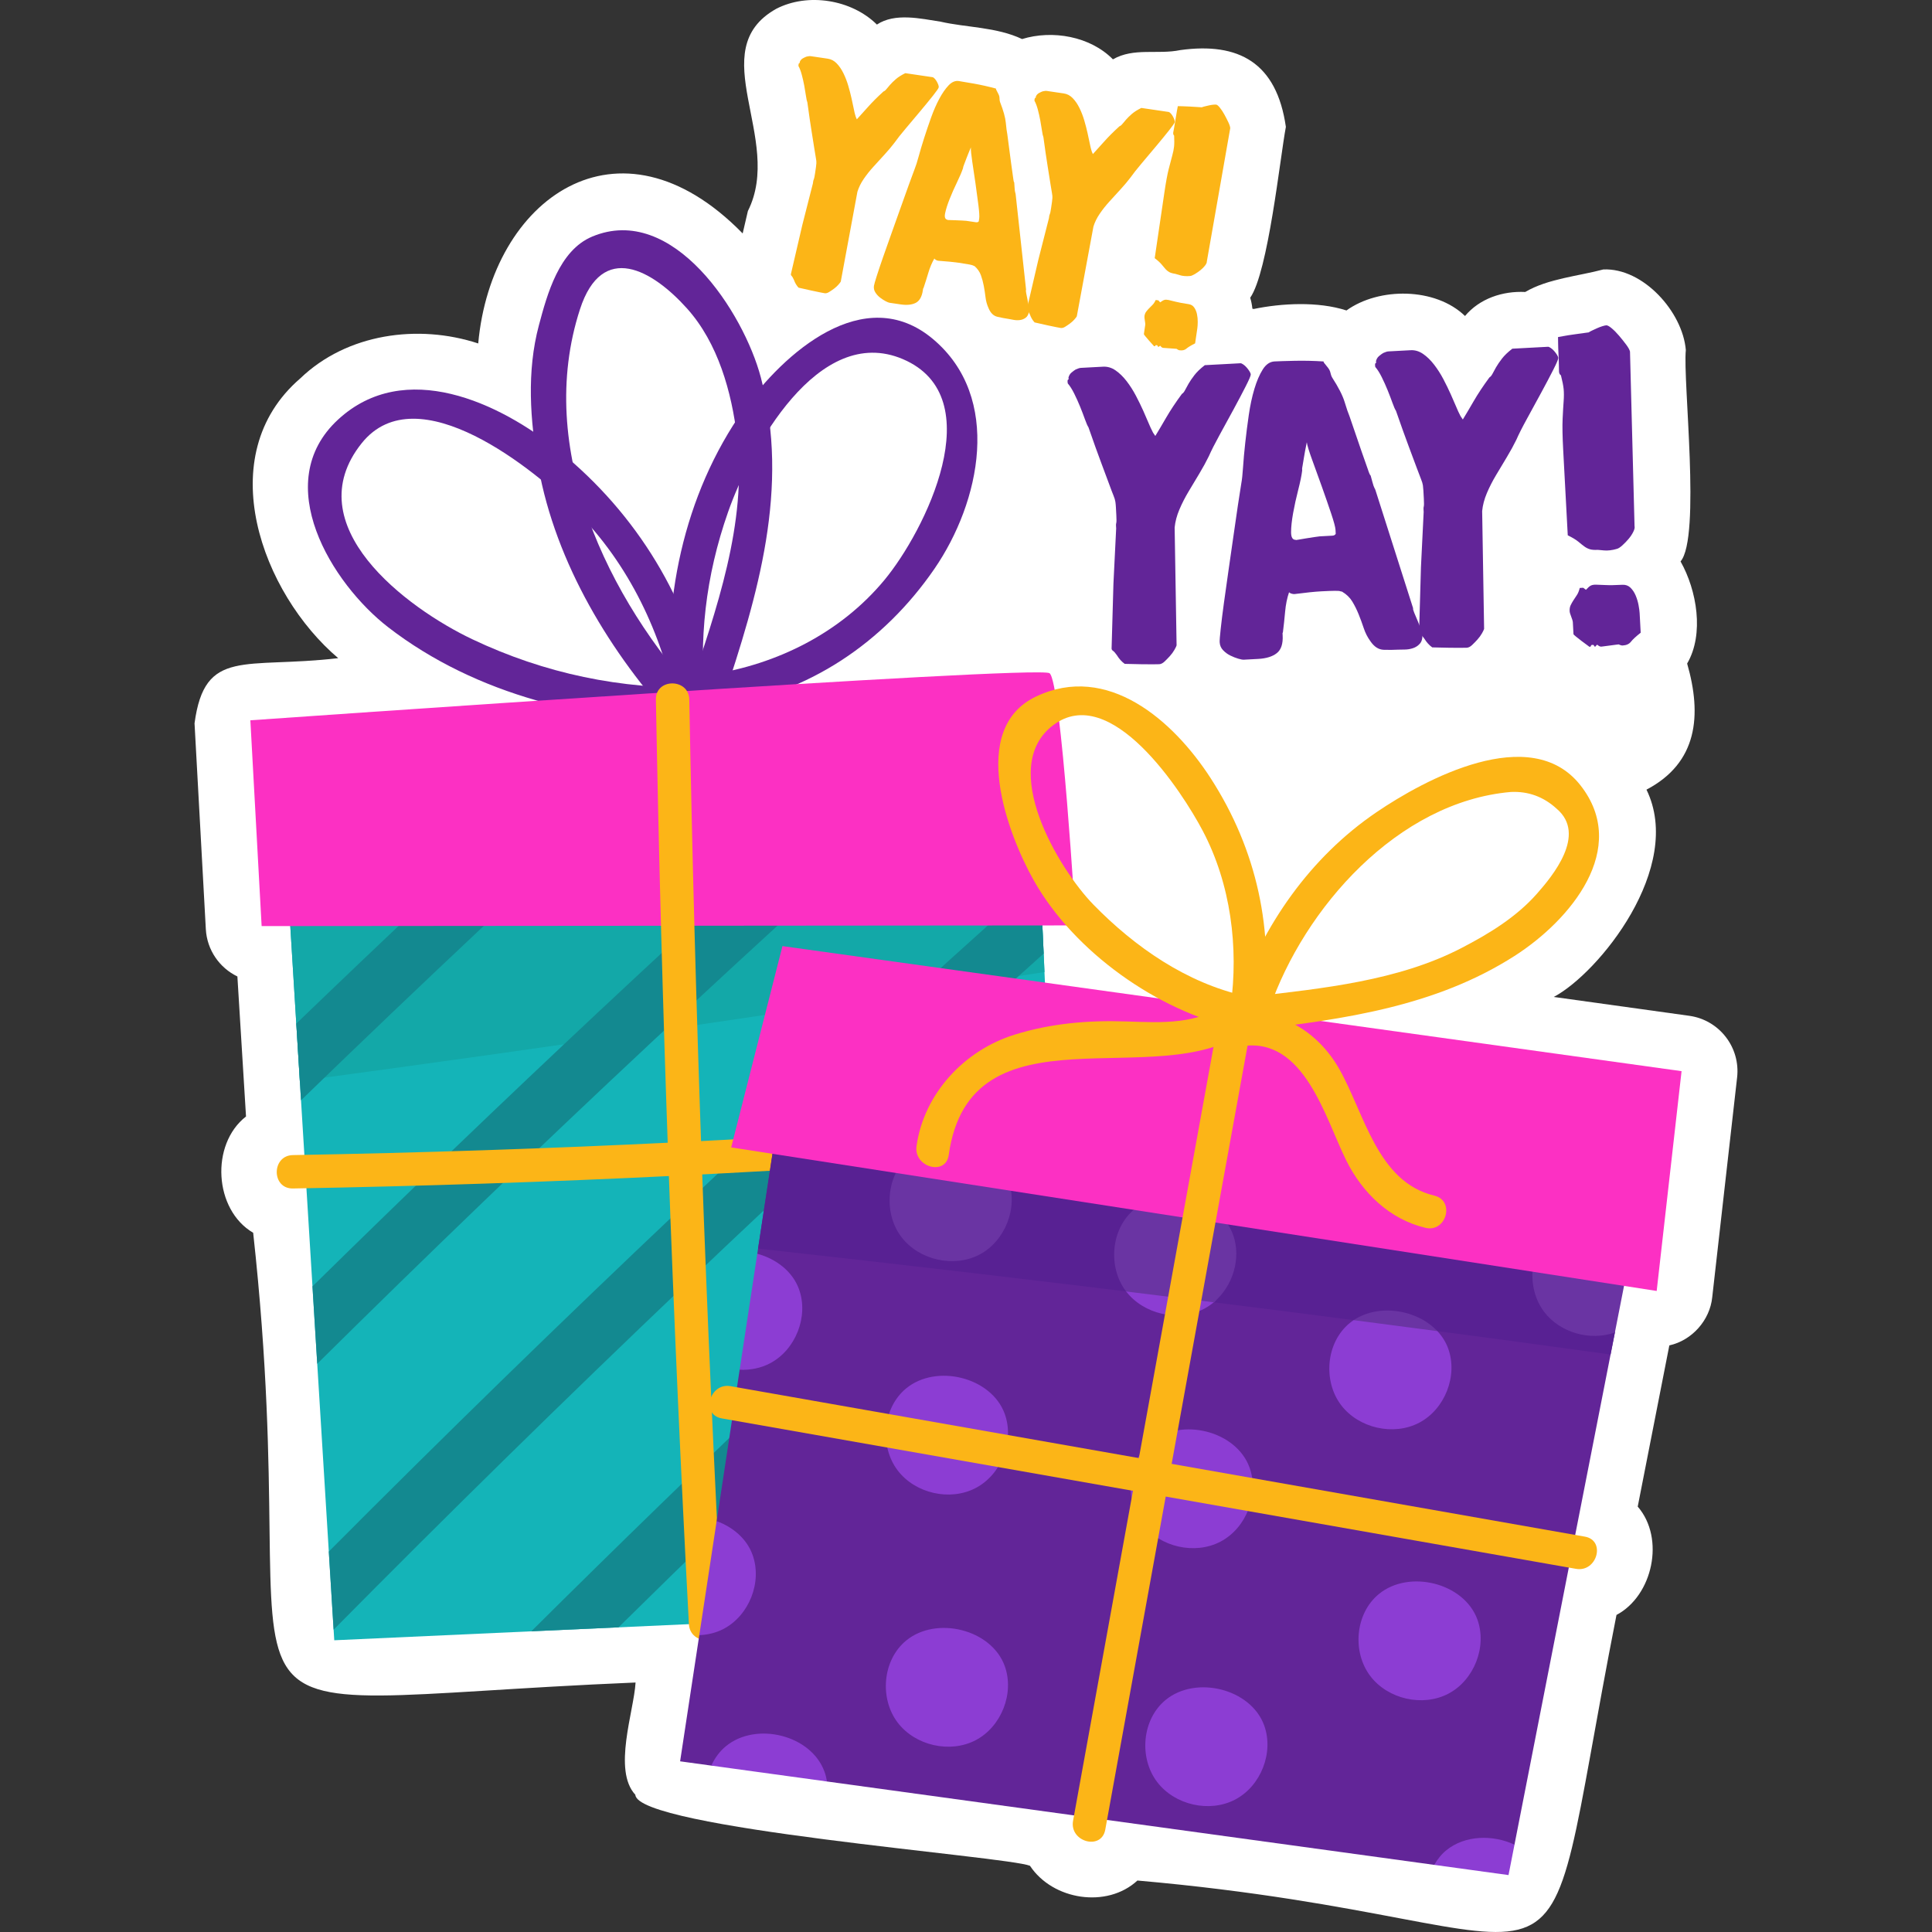 <?xml version="1.0" encoding="UTF-8"?>
<!-- Generator: Adobe Illustrator 25.2.1, SVG Export Plug-In . SVG Version: 6.00 Build 0)  -->
<svg xmlns="http://www.w3.org/2000/svg" xmlns:xlink="http://www.w3.org/1999/xlink" version="1.1" id="Capa_1" x="0px" y="0px" viewBox="0 0 512 512" style="enable-background:new 0 0 512 512;" xml:space="preserve" width="512" height="512">
<rect x="0" y="0" width="512" height="512" fill="#333333" stroke="none"/>
<g>
	<g>
		<path style="fill:#FFFFFF;" d="M447.674,269.197l-35.915-4.996c11.858-6.253,34.643-34.32,24.574-54.936    c13.58-7.129,14.721-19.713,10.778-33.419c4.562-7.792,2.585-19.389-1.745-27.056c5.434-6.378,0.568-48.051,1.397-56.019    c-0.833-10.111-11.318-21.826-21.862-21.363c-6.662,1.783-14.696,2.433-20.698,5.969c-5.989-0.289-12.055,1.72-15.961,6.364    c-7.825-7.593-22.789-7.677-31.414-1.465c-7.601-2.457-17.261-1.902-24.579-0.391c-0.117-0.027-0.235-0.045-0.352-0.07    c-0.109-0.988-0.287-1.966-0.577-2.912c4.772-6.861,7.914-37.165,9.45-45.28c-2.439-16.993-12.463-22.486-27.977-20.347    c-6.041,1.25-12.314-0.732-17.856,2.451c-6.053-6.136-16.064-7.839-24.079-5.378c-6.774-3.215-14.842-3.04-21.61-4.607    c-5.256-0.807-12.077-2.413-16.861,0.769c-6.714-6.653-18.314-8.505-26.688-4.168c-19.539,10.971,2.096,34.507-7.5,53.578    c-0.069,0.266-1.314,5.658-1.384,5.946c-32.938-33.693-66.624-9.04-70.081,29.154c-15.906-5.229-34.808-2.625-47.146,9.246    c-23.814,20.507-10.149,57.034,10.04,74.154c-24.823,2.908-35.369-2.853-38.074,17.275c0.001,0.001,2.991,54.539,2.991,54.539    c0.306,5.56,3.648,10.264,8.364,12.539l2.286,37.105c-9.491,7.39-8.491,24.746,1.898,30.822    c15.426,140.681-26.683,124.59,101.337,119.183c-0.424,7.585-6.115,23.237-0.06,29.751c0.47,8.919,98.375,16.292,104.58,18.816    c6.044,9.138,20.43,11.353,28.475,3.911c125.972,11.066,104.004,46.139,126.96-70.383c9.625-5.099,12.919-20.318,5.627-28.71    l8.378-42.722c5.982-1.316,10.751-6.652,11.368-12.763c0,0,6.594-58.249,6.594-58.249    C461.255,277.552,455.63,270.303,447.674,269.197z M411.958,74.533c-0.383,0.024-0.762,0.062-1.136,0.115    C411.426,74.555,411.807,74.543,411.958,74.533z"/>
	</g>
	<g>
		<g>
			<path style="fill:#622598;" d="M295.073,154.674l0.723-14.625l-0.045-0.809c-0.012-0.23,0.015-0.463,0.079-0.695     c0.064-0.235,0.069-0.891,0.01-1.97c-0.052-1-0.092-1.732-0.116-2.193c-0.025-0.463-0.069-0.921-0.134-1.383     c-0.064-0.46-0.228-1.01-0.492-1.651c-0.267-0.641-0.648-1.646-1.146-3.007c-0.497-1.364-1.198-3.237-2.094-5.618     c-0.901-2.383-2.034-5.543-3.403-9.485c-0.25-0.371-0.559-1.069-0.923-2.091c-0.364-1.022-0.789-2.136-1.277-3.346     c-0.492-1.208-1.017-2.378-1.579-3.504c-0.562-1.128-1.131-2.024-1.705-2.69c-0.111-0.609-0.072-0.958,0.116-1.044     c0.188-0.087,0.203-0.205,0.04-0.351c0.121-0.624,0.401-1.121,0.846-1.492c0.443-0.371,0.814-0.641,1.114-0.814     c0.228-0.087,0.453-0.178,0.681-0.265c0.228-0.089,0.455-0.141,0.685-0.153c0.077-0.002,0.366-0.017,0.866-0.045     c0.5-0.027,1.077-0.059,1.732-0.094c0.653-0.035,1.287-0.069,1.906-0.101c0.614-0.032,1.076-0.057,1.383-0.074     c1.156-0.062,2.252,0.265,3.294,0.98c1.039,0.718,2.019,1.67,2.932,2.853c0.911,1.185,1.732,2.475,2.462,3.863     c0.73,1.388,1.381,2.722,1.953,4.002c0.569,1.284,1.054,2.396,1.45,3.341c0.401,0.943,0.681,1.566,0.854,1.861     c0.173,0.379,0.302,0.624,0.386,0.735c0.082,0.109,0.252,0.354,0.5,0.725c0.782-1.274,1.737-2.89,2.868-4.843     c1.128-1.95,2.522-4.051,4.177-6.301c0.297-0.171,0.572-0.495,0.817-0.97c0.242-0.475,0.562-1.052,0.948-1.73     c0.389-0.673,0.908-1.435,1.557-2.279c0.651-0.846,1.566-1.727,2.754-2.64l1.27-0.067c0.153-0.01,0.557-0.03,1.21-0.067     c0.653-0.035,1.406-0.074,2.252-0.119c0.846-0.047,1.693-0.092,2.539-0.136c0.846-0.045,1.576-0.084,2.193-0.119     c0.156-0.007,0.391,0.097,0.713,0.312c0.319,0.215,0.624,0.485,0.911,0.819c0.287,0.332,0.537,0.666,0.747,1.002     c0.21,0.334,0.324,0.616,0.337,0.849c0.017,0.307-0.431,1.354-1.336,3.138c-0.908,1.787-1.977,3.811-3.205,6.078     c-1.23,2.264-2.477,4.551-3.744,6.857c-1.265,2.306-2.205,4.167-2.826,5.59c-0.695,1.428-1.522,2.935-2.477,4.531     s-1.913,3.192-2.868,4.784c-0.958,1.599-1.779,3.202-2.462,4.821c-0.685,1.621-1.101,3.202-1.252,4.754l0.515,31.228     c-0.064,0.235-0.252,0.634-0.572,1.19s-0.713,1.099-1.188,1.628c-0.473,0.522-0.948,1.012-1.425,1.463     c-0.478,0.453-0.948,0.688-1.408,0.713c-0.077,0.005-0.579,0.015-1.505,0.025c-0.923,0.01-1.93,0.005-3.009-0.012     c-1.084-0.02-2.106-0.042-3.071-0.069c-0.968-0.022-1.49-0.037-1.566-0.032c-0.802-0.574-1.5-1.346-2.091-2.319     c-0.418-0.594-0.767-0.98-1.047-1.161c-0.28-0.176-0.391-0.46-0.334-0.846L295.073,154.674z"/>
			<path style="fill:#622598;" d="M323.225,170.18c-0.025-0.458,0.064-1.641,0.275-3.541c0.203-1.903,0.488-4.175,0.849-6.82     c0.359-2.64,0.765-5.519,1.215-8.629c0.45-3.113,0.888-6.145,1.307-9.099c0.421-2.955,0.814-5.677,1.183-8.169     c0.369-2.487,0.671-4.435,0.906-5.833c0.181-0.938,0.334-2.373,0.463-4.308c0.129-1.935,0.319-4.091,0.582-6.456     c0.257-2.366,0.569-4.813,0.935-7.345c0.369-2.527,0.859-4.828,1.482-6.909c0.621-2.076,1.359-3.796,2.215-5.152     c0.851-1.359,1.893-2.071,3.126-2.136c1.077-0.059,2.848-0.111,5.318-0.168c2.465-0.054,5.014,0.002,7.649,0.171l0.134,0.337     c0.495,0.591,0.866,1.057,1.114,1.391c0.25,0.332,0.423,0.651,0.515,0.955c0.094,0.304,0.166,0.569,0.218,0.799     c0.049,0.225,0.161,0.492,0.332,0.792c1.683,2.611,2.782,4.769,3.299,6.479c0.515,1.708,0.95,2.977,1.304,3.806     c1.371,4.019,2.423,7.09,3.155,9.211c0.728,2.121,1.277,3.675,1.638,4.657c0.369,1.136,0.631,1.742,0.792,1.809     c0.186,0.609,0.354,1.218,0.502,1.826c0.148,0.609,0.351,1.178,0.611,1.703c-0.007-0.153,0.012-0.134,0.062,0.057     c0.047,0.191,0.072,0.245,0.067,0.171l10.015,31.411c-0.067,0.158,0.03,0.559,0.299,1.2c0.265,0.641,0.552,1.321,0.859,2.034     c0.309,0.723,0.599,1.435,0.869,2.155c0.27,0.72,0.413,1.232,0.431,1.539c0.057,1.079-0.171,1.903-0.678,2.467     c-0.512,0.569-1.126,0.97-1.849,1.198c-0.72,0.233-1.448,0.351-2.178,0.351c-0.737,0-1.294,0.01-1.678,0.03     c-1.232,0.067-2.527,0.079-3.875,0.035c-1.356-0.045-2.532-0.809-3.539-2.301c-0.75-1.039-1.334-2.183-1.747-3.437     c-0.413-1.25-0.869-2.477-1.356-3.687c-0.487-1.21-1.052-2.336-1.685-3.38c-0.636-1.049-1.549-1.925-2.747-2.633     c-0.153,0.007-0.309-0.025-0.468-0.092c-0.158-0.069-0.621-0.101-1.393-0.099s-1.985,0.049-3.638,0.136     c-1.658,0.089-4.016,0.329-7.083,0.728c-0.23,0.012-0.502-0.032-0.817-0.129c-0.314-0.101-0.515-0.225-0.599-0.374     c-0.535,1.571-0.883,3.309-1.052,5.209c-0.171,1.901-0.361,3.702-0.579,5.41l-0.101,0.238l0.03,0.579     c0.121,2.232-0.396,3.804-1.542,4.712c-1.148,0.913-2.799,1.425-4.952,1.539l-3.811,0.205c-0.307,0.015-0.794-0.074-1.46-0.27     c-0.668-0.198-1.359-0.468-2.069-0.817c-0.715-0.344-1.359-0.812-1.928-1.401C323.576,171.747,323.269,171.029,323.225,170.18z      M343.418,143.058c-0.151,0.082,0.062,0.072,0.636-0.035s1.24-0.22,2.007-0.339c0.765-0.119,1.51-0.235,2.237-0.351     c0.728-0.116,1.208-0.181,1.438-0.193l3.348-0.181c0.46-0.025,0.76-0.193,0.898-0.512l-0.057-1.037     c-0.037-0.695-0.423-2.138-1.158-4.338c-0.735-2.195-1.557-4.563-2.462-7.105c-0.911-2.534-1.769-4.92-2.584-7.149     c-0.814-2.235-1.282-3.771-1.406-4.615c-0.364,1.794-0.621,3.16-0.765,4.093c-0.144,0.93-0.257,1.633-0.349,2.101     c-0.092,0.468-0.134,0.76-0.129,0.876c0.007,0.114,0.015,0.25,0.022,0.403c-0.161,1.321-0.512,3.036-1.054,5.15     c-0.544,2.113-0.992,4.165-1.351,6.152c-0.354,1.985-0.537,3.672-0.539,5.063C342.149,142.429,342.572,143.102,343.418,143.058z"/>
			<path style="fill:#622598;" d="M376.567,150.309l0.72-14.623l-0.042-0.809c-0.012-0.23,0.012-0.463,0.077-0.698     c0.064-0.233,0.069-0.888,0.012-1.967c-0.054-1-0.094-1.732-0.119-2.193c-0.025-0.463-0.069-0.923-0.129-1.383     c-0.069-0.46-0.23-1.01-0.495-1.651c-0.265-0.641-0.648-1.646-1.146-3.007c-0.5-1.366-1.198-3.237-2.096-5.618     c-0.898-2.386-2.032-5.546-3.403-9.488c-0.247-0.369-0.559-1.067-0.921-2.089c-0.364-1.025-0.792-2.138-1.279-3.348     c-0.49-1.205-1.015-2.376-1.576-3.504c-0.562-1.128-1.131-2.024-1.708-2.688c-0.109-0.609-0.072-0.958,0.119-1.047     c0.188-0.087,0.2-0.203,0.04-0.349c0.119-0.624,0.403-1.121,0.844-1.492c0.445-0.371,0.817-0.641,1.116-0.814     c0.228-0.087,0.453-0.178,0.681-0.265c0.225-0.089,0.455-0.141,0.685-0.153c0.077-0.005,0.366-0.02,0.866-0.047     c0.5-0.025,1.076-0.057,1.732-0.092c0.651-0.035,1.287-0.069,1.903-0.101c0.616-0.035,1.079-0.059,1.386-0.074     c1.153-0.062,2.252,0.265,3.294,0.98s2.017,1.668,2.93,2.853c0.913,1.185,1.735,2.472,2.465,3.861     c0.73,1.391,1.381,2.725,1.95,4.004c0.572,1.284,1.057,2.396,1.455,3.338c0.396,0.945,0.678,1.566,0.849,1.863     c0.176,0.379,0.304,0.621,0.389,0.735c0.082,0.109,0.25,0.354,0.5,0.725c0.782-1.277,1.737-2.89,2.868-4.843     c1.128-1.953,2.519-4.051,4.177-6.301c0.297-0.171,0.572-0.495,0.817-0.97c0.243-0.475,0.559-1.052,0.948-1.732     c0.389-0.673,0.906-1.435,1.557-2.279c0.648-0.846,1.566-1.727,2.752-2.638l1.272-0.069c0.153-0.007,0.554-0.03,1.21-0.064     c0.653-0.035,1.403-0.074,2.252-0.121c0.844-0.045,1.693-0.089,2.539-0.136c0.846-0.045,1.576-0.084,2.193-0.116     c0.153-0.007,0.393,0.097,0.71,0.312c0.322,0.213,0.624,0.485,0.913,0.817c0.29,0.332,0.537,0.666,0.75,1.002     c0.205,0.334,0.322,0.619,0.334,0.851c0.015,0.307-0.431,1.354-1.336,3.138c-0.908,1.784-1.977,3.811-3.207,6.078     c-1.227,2.264-2.475,4.548-3.739,6.855c-1.27,2.306-2.21,4.17-2.829,5.593c-0.695,1.425-1.522,2.935-2.477,4.529     c-0.958,1.599-1.913,3.192-2.868,4.786c-0.96,1.596-1.779,3.202-2.465,4.821c-0.685,1.618-1.101,3.202-1.25,4.754l0.517,31.228     c-0.067,0.235-0.257,0.631-0.574,1.19c-0.317,0.554-0.713,1.096-1.188,1.626c-0.473,0.525-0.948,1.015-1.425,1.465     c-0.478,0.453-0.945,0.688-1.408,0.713c-0.079,0.005-0.579,0.012-1.507,0.022c-0.923,0.01-1.925,0.007-3.007-0.012     c-1.084-0.017-2.108-0.04-3.074-0.067c-0.968-0.025-1.487-0.037-1.562-0.035c-0.804-0.572-1.502-1.344-2.094-2.316     c-0.421-0.594-0.767-0.982-1.047-1.161c-0.28-0.176-0.391-0.46-0.334-0.849L376.567,150.309z"/>
			<path style="fill:#622598;" d="M423.435,145.718c-0.926,0.049-1.641-0.01-2.153-0.176c-0.512-0.163-0.987-0.408-1.428-0.735     c-0.443-0.324-0.963-0.737-1.571-1.247c-0.604-0.505-1.544-1.074-2.811-1.7l-1.21-22.624c-0.191-3.539-0.243-6.276-0.153-8.211     c0.092-1.933,0.181-3.499,0.272-4.702c0.089-1.203,0.089-2.264,0.005-3.185c-0.089-0.921-0.332-2.143-0.72-3.667     c-0.319-0.21-0.492-0.549-0.517-1.012c-0.005-0.077-0.015-0.596-0.027-1.562c-0.012-0.963-0.047-1.982-0.106-3.061     c-0.057-1.076-0.092-2.081-0.101-3.004c-0.012-0.926-0.02-1.428-0.022-1.505c0.077-0.005,0.535-0.089,1.373-0.25     c0.844-0.156,1.737-0.302,2.7-0.431c0.955-0.126,1.856-0.252,2.7-0.376c0.841-0.121,1.302-0.186,1.378-0.188     c0.072-0.082,0.337-0.233,0.787-0.45c0.45-0.215,0.921-0.433,1.411-0.653c0.49-0.218,0.965-0.398,1.418-0.537     c0.458-0.141,0.799-0.218,1.032-0.23c0.307-0.015,0.782,0.247,1.43,0.789c0.648,0.544,1.299,1.208,1.957,1.98     c0.661,0.777,1.279,1.554,1.863,2.334c0.582,0.777,0.921,1.398,1.025,1.854l1.203,46.24c0.097,0.384-0.01,0.888-0.327,1.522     c-0.309,0.636-0.723,1.252-1.23,1.861c-0.51,0.606-1.054,1.175-1.643,1.708c-0.591,0.537-1.074,0.854-1.455,0.948     c-0.609,0.186-1.218,0.314-1.831,0.386c-0.616,0.072-1.153,0.082-1.618,0.03C424.44,145.817,423.9,145.77,423.435,145.718z      M416.815,164.825c-0.012-0.23-0.151-0.688-0.418-1.369c-0.267-0.678-0.411-1.173-0.426-1.48     c-0.032-0.614,0.054-1.143,0.262-1.579c0.208-0.433,0.453-0.871,0.74-1.312c0.282-0.44,0.589-0.901,0.911-1.381     c0.319-0.48,0.577-1.111,0.765-1.891l0.923-0.049c0.161,0.144,0.304,0.252,0.423,0.324c0.119,0.069,0.22,0.141,0.299,0.215     c0.512-0.567,0.935-0.938,1.274-1.111c0.339-0.173,0.797-0.257,1.376-0.247c0.579,0.007,1.411,0.04,2.492,0.097     c1.084,0.059,2.589,0.037,4.511-0.067c0.846-0.045,1.557,0.208,2.126,0.752c0.567,0.549,1.032,1.24,1.386,2.069     c0.349,0.834,0.609,1.685,0.772,2.566c0.161,0.876,0.26,1.586,0.287,2.123l0.28,5.194c-1.26,0.992-2.126,1.794-2.593,2.398     c-0.47,0.604-1.208,0.933-2.205,0.985c-0.156,0.01-0.332-0.022-0.525-0.087c-0.198-0.067-0.376-0.136-0.53-0.203     c-0.079,0.005-0.346,0.035-0.807,0.099c-0.46,0.062-0.96,0.129-1.495,0.198c-0.539,0.064-1.037,0.131-1.495,0.195     c-0.46,0.062-0.73,0.097-0.807,0.101c-0.307,0.015-0.663-0.158-1.067-0.525c-0.148,0.163-0.26,0.265-0.332,0.309     c-0.077,0.04-0.148,0.141-0.218,0.302c-0.161-0.148-0.243-0.24-0.245-0.277c-0.002-0.04-0.084-0.134-0.245-0.277l-0.46,0.025     c-0.148,0.161-0.22,0.282-0.215,0.361c0.005,0.074-0.106,0.119-0.339,0.131c-0.883-0.646-1.586-1.171-2.111-1.564     c-0.525-0.396-1.005-0.775-1.45-1.141c-0.443-0.359-0.668-0.577-0.673-0.656L416.815,164.825z"/>
		</g>
		<g>
			<path style="fill:#FCB517;" d="M212.621,59.631l2.799-10.993l0.092-0.621c0.025-0.176,0.079-0.349,0.163-0.517     c0.084-0.171,0.191-0.666,0.312-1.492c0.114-0.77,0.196-1.331,0.247-1.685c0.052-0.354,0.089-0.71,0.114-1.069     c0.02-0.359-0.017-0.802-0.124-1.331c-0.101-0.527-0.238-1.349-0.403-2.457c-0.171-1.111-0.413-2.643-0.728-4.588     c-0.319-1.948-0.69-4.524-1.128-7.726c-0.131-0.319-0.257-0.898-0.376-1.73c-0.119-0.834-0.275-1.745-0.455-2.739     c-0.188-0.992-0.406-1.96-0.661-2.9c-0.255-0.943-0.547-1.712-0.881-2.304c0.01-0.48,0.094-0.74,0.247-0.777     c0.156-0.037,0.183-0.124,0.084-0.26c0.186-0.455,0.478-0.789,0.874-1.002c0.393-0.215,0.715-0.361,0.97-0.445     c0.186-0.032,0.371-0.064,0.559-0.099c0.183-0.032,0.366-0.037,0.542-0.01c0.059,0.007,0.28,0.04,0.663,0.097     c0.386,0.057,0.829,0.121,1.331,0.196c0.5,0.074,0.987,0.146,1.46,0.215c0.473,0.069,0.829,0.124,1.067,0.158     c0.886,0.131,1.668,0.547,2.348,1.25c0.678,0.705,1.277,1.576,1.784,2.618c0.515,1.042,0.938,2.143,1.279,3.311     c0.342,1.168,0.631,2.282,0.866,3.341c0.235,1.062,0.431,1.98,0.589,2.757c0.158,0.78,0.277,1.294,0.359,1.547     c0.077,0.314,0.134,0.517,0.183,0.616c0.047,0.097,0.134,0.307,0.272,0.629c0.787-0.849,1.757-1.928,2.918-3.237     c1.158-1.309,2.539-2.688,4.14-4.143c0.252-0.084,0.51-0.287,0.77-0.611c0.26-0.322,0.587-0.713,0.987-1.166     c0.396-0.455,0.908-0.953,1.532-1.495c0.624-0.542,1.455-1.067,2.497-1.579l0.975,0.144c0.119,0.017,0.426,0.062,0.93,0.136     c0.5,0.074,1.074,0.158,1.727,0.255c0.648,0.097,1.299,0.193,1.948,0.287c0.651,0.097,1.213,0.178,1.685,0.247     c0.116,0.017,0.28,0.134,0.49,0.346c0.208,0.21,0.398,0.465,0.567,0.762c0.171,0.297,0.307,0.589,0.416,0.876     c0.109,0.287,0.148,0.52,0.121,0.698c-0.035,0.235-0.532,0.96-1.495,2.178c-0.965,1.215-2.086,2.589-3.371,4.12     c-1.279,1.532-2.581,3.074-3.895,4.63c-1.317,1.557-2.319,2.826-3.007,3.811c-0.745,0.978-1.606,1.997-2.576,3.059     c-0.973,1.067-1.945,2.131-2.913,3.192c-0.975,1.064-1.846,2.16-2.613,3.281c-0.77,1.124-1.329,2.264-1.68,3.42l-4.41,23.792     c-0.087,0.166-0.292,0.438-0.619,0.812c-0.327,0.376-0.713,0.725-1.151,1.054c-0.441,0.327-0.879,0.624-1.309,0.891     c-0.433,0.272-0.824,0.379-1.178,0.327c-0.059-0.01-0.441-0.079-1.146-0.213c-0.705-0.136-1.467-0.294-2.284-0.475     c-0.819-0.181-1.594-0.354-2.321-0.522c-0.73-0.166-1.126-0.257-1.183-0.265c-0.522-0.559-0.935-1.252-1.232-2.084     c-0.228-0.515-0.433-0.861-0.619-1.042c-0.186-0.176-0.223-0.408-0.121-0.695L212.621,59.631z"/>
			<path style="fill:#FCB517;" d="M231.609,75.736c0.054-0.354,0.304-1.237,0.755-2.65c0.45-1.411,1.015-3.093,1.695-5.046     c0.681-1.95,1.428-4.073,2.252-6.367c0.817-2.292,1.616-4.529,2.391-6.706c0.775-2.18,1.492-4.187,2.153-6.018     c0.663-1.836,1.193-3.267,1.584-4.294c0.282-0.683,0.619-1.75,1.015-3.2s0.874-3.056,1.433-4.813s1.175-3.569,1.841-5.432     c0.668-1.863,1.393-3.536,2.19-5.019c0.789-1.482,1.616-2.673,2.47-3.573c0.859-0.898,1.76-1.279,2.705-1.141     c0.827,0.121,2.18,0.354,4.061,0.69c1.883,0.337,3.809,0.772,5.781,1.304l0.052,0.28c0.282,0.525,0.495,0.933,0.631,1.222     c0.144,0.294,0.223,0.562,0.247,0.807c0.022,0.245,0.035,0.458,0.04,0.638c0.003,0.183,0.047,0.401,0.131,0.653     c0.874,2.242,1.378,4.051,1.51,5.429c0.126,1.376,0.262,2.405,0.403,3.091c0.423,3.262,0.75,5.754,0.98,7.476     c0.23,1.725,0.403,2.989,0.527,3.789c0.104,0.923,0.213,1.423,0.324,1.497c0.047,0.49,0.082,0.98,0.101,1.463     c0.017,0.488,0.087,0.95,0.203,1.388c0.017-0.116,0.027-0.101,0.037,0.052c0.01,0.151,0.017,0.198,0.025,0.139l2.774,25.393     c-0.077,0.111-0.062,0.428,0.042,0.955c0.101,0.53,0.213,1.089,0.339,1.68c0.126,0.591,0.235,1.18,0.329,1.769     c0.094,0.589,0.126,1,0.092,1.235c-0.124,0.829-0.423,1.416-0.898,1.769c-0.475,0.351-1.005,0.562-1.584,0.626     c-0.584,0.064-1.153,0.042-1.71-0.072c-0.557-0.111-0.982-0.191-1.277-0.235c-0.945-0.139-1.93-0.327-2.947-0.569     c-1.025-0.24-1.799-1.002-2.336-2.289c-0.411-0.906-0.676-1.866-0.797-2.878c-0.121-1.015-0.277-2.017-0.46-3.009     c-0.186-0.992-0.443-1.935-0.762-2.829c-0.322-0.891-0.881-1.698-1.68-2.42c-0.121-0.017-0.233-0.064-0.342-0.141     c-0.109-0.074-0.455-0.171-1.042-0.29c-0.587-0.116-1.515-0.267-2.786-0.455c-1.27-0.186-3.098-0.366-5.486-0.537     c-0.178-0.025-0.379-0.101-0.601-0.225c-0.22-0.124-0.356-0.247-0.396-0.376c-0.648,1.114-1.183,2.378-1.601,3.794     c-0.421,1.418-0.844,2.757-1.27,4.021l-0.116,0.166l-0.064,0.443c-0.252,1.715-0.888,2.826-1.896,3.341     c-1.015,0.515-2.344,0.651-3.999,0.406l-2.923-0.431c-0.235-0.035-0.591-0.176-1.069-0.428c-0.475-0.252-0.958-0.562-1.443-0.938     c-0.492-0.374-0.908-0.827-1.25-1.361C231.639,76.979,231.515,76.387,231.609,75.736z M251.115,58.243     c-0.124,0.042,0.04,0.067,0.49,0.072c0.45,0.007,0.975,0.025,1.576,0.052c0.601,0.03,1.183,0.054,1.755,0.077     c0.567,0.025,0.943,0.049,1.121,0.074l2.569,0.379c0.354,0.052,0.606-0.03,0.762-0.25l0.116-0.797     c0.079-0.532,0.007-1.688-0.213-3.47c-0.22-1.784-0.48-3.707-0.777-5.773c-0.302-2.066-0.589-4.009-0.864-5.83     c-0.275-1.819-0.393-3.059-0.356-3.717c-0.554,1.307-0.958,2.301-1.21,2.989c-0.252,0.688-0.45,1.2-0.589,1.542     c-0.141,0.342-0.218,0.557-0.23,0.643c-0.015,0.089-0.03,0.193-0.047,0.312c-0.327,0.98-0.856,2.225-1.591,3.749     c-0.74,1.519-1.393,3.007-1.972,4.462c-0.577,1.453-0.973,2.707-1.188,3.762C250.249,57.572,250.467,58.146,251.115,58.243z"/>
			<path style="fill:#FCB517;" d="M275.171,68.847l2.799-10.99l0.092-0.621c0.025-0.178,0.079-0.351,0.163-0.52     c0.084-0.168,0.191-0.666,0.312-1.492c0.114-0.767,0.195-1.329,0.247-1.683c0.052-0.356,0.089-0.71,0.114-1.072     c0.02-0.356-0.017-0.802-0.121-1.329c-0.104-0.53-0.24-1.349-0.406-2.46c-0.171-1.111-0.413-2.64-0.728-4.588     c-0.319-1.948-0.69-4.521-1.126-7.724c-0.134-0.322-0.26-0.898-0.379-1.73c-0.119-0.834-0.275-1.745-0.455-2.739     c-0.188-0.992-0.406-1.96-0.658-2.903c-0.257-0.943-0.549-1.71-0.883-2.301c0.01-0.483,0.094-0.742,0.247-0.78     c0.158-0.037,0.183-0.124,0.084-0.26c0.186-0.453,0.478-0.789,0.874-1c0.393-0.215,0.715-0.364,0.97-0.448     c0.186-0.032,0.371-0.064,0.559-0.099c0.183-0.03,0.366-0.035,0.542-0.01c0.059,0.01,0.28,0.042,0.663,0.099     c0.386,0.057,0.829,0.121,1.331,0.196c0.502,0.074,0.987,0.146,1.46,0.215c0.473,0.069,0.829,0.121,1.067,0.156     c0.886,0.131,1.668,0.549,2.348,1.252c0.681,0.705,1.277,1.576,1.787,2.616c0.512,1.042,0.935,2.146,1.277,3.311     c0.341,1.168,0.631,2.282,0.866,3.343c0.238,1.059,0.431,1.98,0.589,2.757c0.158,0.777,0.277,1.294,0.359,1.547     c0.077,0.312,0.136,0.517,0.183,0.616c0.047,0.097,0.136,0.304,0.272,0.626c0.787-0.846,1.757-1.928,2.918-3.234     c1.158-1.309,2.539-2.69,4.14-4.143c0.252-0.084,0.51-0.287,0.77-0.611c0.26-0.324,0.587-0.713,0.987-1.166     c0.396-0.455,0.911-0.955,1.532-1.497c0.624-0.539,1.455-1.067,2.499-1.579l0.973,0.146c0.119,0.017,0.428,0.062,0.93,0.136     c0.5,0.074,1.076,0.158,1.727,0.255c0.648,0.094,1.299,0.191,1.948,0.287c0.651,0.097,1.213,0.178,1.685,0.247     c0.116,0.017,0.28,0.134,0.492,0.344c0.208,0.213,0.398,0.465,0.564,0.762c0.171,0.297,0.307,0.589,0.416,0.876     c0.109,0.29,0.148,0.522,0.121,0.698c-0.035,0.238-0.532,0.963-1.495,2.178c-0.965,1.215-2.086,2.591-3.371,4.12     c-1.279,1.532-2.581,3.076-3.895,4.63c-1.314,1.559-2.319,2.829-3.007,3.813c-0.745,0.975-1.606,1.995-2.576,3.059     c-0.973,1.064-1.945,2.128-2.913,3.192c-0.975,1.064-1.846,2.158-2.613,3.281s-1.329,2.262-1.68,3.418l-4.41,23.792     c-0.087,0.168-0.292,0.44-0.619,0.814c-0.327,0.374-0.71,0.725-1.151,1.052c-0.44,0.329-0.876,0.626-1.309,0.893     c-0.433,0.27-0.822,0.376-1.178,0.324c-0.059-0.007-0.44-0.079-1.146-0.213s-1.465-0.292-2.284-0.473     c-0.819-0.181-1.594-0.356-2.321-0.525c-0.73-0.166-1.126-0.255-1.183-0.265c-0.522-0.559-0.935-1.252-1.232-2.081     c-0.225-0.515-0.431-0.864-0.616-1.042c-0.188-0.178-0.225-0.408-0.124-0.698L275.171,68.847z"/>
			<path style="fill:#FCB517;" d="M303.504,86.058c0.027-0.178-0.012-0.544-0.109-1.101c-0.099-0.557-0.134-0.955-0.099-1.193     c0.069-0.47,0.22-0.856,0.445-1.156c0.223-0.297,0.48-0.594,0.762-0.883c0.282-0.29,0.584-0.594,0.903-0.908     c0.319-0.314,0.609-0.755,0.874-1.319l0.71,0.104c0.101,0.136,0.188,0.24,0.272,0.312c0.077,0.072,0.144,0.144,0.193,0.21     c0.475-0.351,0.856-0.569,1.136-0.648c0.285-0.079,0.643-0.069,1.084,0.025c0.438,0.094,1.062,0.247,1.878,0.458     c0.814,0.21,1.957,0.423,3.435,0.641c0.651,0.097,1.148,0.396,1.497,0.901c0.349,0.502,0.594,1.096,0.733,1.782     s0.205,1.373,0.193,2.064c-0.01,0.693-0.045,1.247-0.104,1.661l-0.589,3.987c-1.111,0.559-1.888,1.034-2.339,1.42     c-0.45,0.386-1.057,0.522-1.826,0.408c-0.116-0.017-0.245-0.064-0.384-0.146s-0.265-0.158-0.371-0.235     c-0.062-0.01-0.27-0.025-0.631-0.047c-0.356-0.022-0.742-0.049-1.163-0.082c-0.418-0.032-0.807-0.059-1.166-0.082     c-0.356-0.022-0.567-0.04-0.626-0.047c-0.235-0.035-0.48-0.22-0.73-0.559c-0.139,0.099-0.238,0.161-0.299,0.181     c-0.064,0.022-0.136,0.087-0.21,0.196c-0.101-0.136-0.151-0.218-0.146-0.247c0.005-0.03-0.042-0.111-0.144-0.247l-0.354-0.052     c-0.136,0.101-0.208,0.181-0.218,0.24c-0.007,0.057-0.099,0.077-0.277,0.049c-0.574-0.626-1.025-1.131-1.361-1.515     c-0.337-0.379-0.646-0.742-0.926-1.086c-0.282-0.342-0.418-0.542-0.408-0.604L303.504,86.058z M311.468,72.569     c-0.708-0.106-1.247-0.26-1.606-0.463c-0.366-0.205-0.688-0.465-0.975-0.78c-0.285-0.312-0.619-0.708-1-1.188     c-0.384-0.478-1.007-1.054-1.876-1.722l2.559-17.367c0.401-2.715,0.784-4.803,1.151-6.258c0.366-1.453,0.673-2.631,0.928-3.529     c0.252-0.898,0.416-1.703,0.49-2.415c0.077-0.713,0.082-1.678,0.02-2.895c-0.21-0.21-0.29-0.495-0.238-0.849     c0.007-0.057,0.082-0.455,0.223-1.19c0.136-0.735,0.27-1.515,0.391-2.341c0.121-0.827,0.247-1.594,0.384-2.297     c0.134-0.705,0.205-1.086,0.215-1.146c0.057,0.007,0.416,0.017,1.079,0.022c0.663,0.007,1.368,0.04,2.116,0.087     c0.747,0.049,1.45,0.094,2.108,0.129c0.658,0.04,1.015,0.062,1.074,0.069c0.069-0.049,0.292-0.124,0.668-0.22     c0.376-0.092,0.767-0.186,1.173-0.277c0.403-0.092,0.789-0.156,1.158-0.193c0.369-0.035,0.638-0.04,0.817-0.012     c0.235,0.035,0.559,0.307,0.968,0.819c0.406,0.512,0.802,1.114,1.183,1.804c0.379,0.688,0.733,1.373,1.054,2.056     c0.319,0.681,0.485,1.203,0.492,1.566l-6.197,35.296c0.015,0.304-0.146,0.671-0.48,1.106c-0.337,0.433-0.742,0.839-1.22,1.222     c-0.478,0.381-0.985,0.73-1.51,1.044c-0.532,0.314-0.95,0.48-1.252,0.495c-0.49,0.049-0.973,0.052-1.45,0.012     c-0.478-0.04-0.888-0.116-1.235-0.23C312.215,72.799,311.814,72.68,311.468,72.569z"/>
		</g>
		<g>
			<g>
				<g>
					<path style="fill:#14B4B8;" d="M74.688,209.039l13.895,225.65c0,0,194.353-8.898,195.229-8.702       c0.875,0.195-9.947-232.357-9.947-232.357L74.688,209.039z"/>
				</g>
			</g>
			<g>
				<g>
					<g>
						<g>
							<path style="fill:#622598;" d="M185.786,185.604c-24.849-26.922-44.051-66.769-32.091-103.626         c5.903-18.19,19.273-10.377,28.379-0.224c8.216,9.161,11.828,22.139,13.246,34.065c2.72,22.872-5.539,45.927-12.665,67.273         c-1.892,5.667,7.032,8.078,8.909,2.456c9.296-27.847,17.804-56.295,10.057-85.559c-4.534-17.124-23.271-46.273-44.697-37.286         c-8.769,3.679-11.907,15.236-14.115,23.512c-3.264,12.233-2.345,25.217-0.132,37.522         c4.598,25.571,19.168,49.539,36.576,68.399C183.302,196.523,189.819,189.974,185.786,185.604L185.786,185.604z"/>
						</g>
					</g>
				</g>
				<g>
					<g>
						<g>
							<path style="fill:#622598;" d="M187.797,185.015c-5.103-26.005-19.013-48.806-39.564-65.497         c-15.931-12.939-40.998-24.564-58.613-8.351c-18.271,16.817-1.612,43.566,13.248,55.051         c23.185,17.918,54.027,25.545,82.914,24.817c5.697-0.143,5.711-8.994,0-8.85c-21.18,0.534-41.454-3.685-60.603-12.773         c-17.423-8.269-46.792-30.189-29.301-51.987c14.755-18.389,46.066,7.253,56.816,18.032         c14.025,14.063,22.778,32.588,26.57,51.911C180.361,192.965,188.89,190.589,187.797,185.015L187.797,185.015z"/>
						</g>
					</g>
				</g>
				<g>
					<g>
						<g>
							<path style="fill:#622598;" d="M187.033,187.545c-2.034-17.797-0.017-34.95,5.913-51.853         c5.897-16.807,23.871-50.097,46.323-40.519c23.607,10.07,5.801,45.669-4.924,58.577         c-11.585,13.944-28.396,22.331-46.105,25.013c-5.628,0.852-3.228,9.379,2.353,8.534         c23.661-3.583,43.545-16.939,57.023-36.533c12.194-17.727,18.089-45.41-0.375-60.918         c-18.291-15.363-39.688,3.955-50.063,18.547c-16.092,22.634-22.115,51.861-18.995,79.152         C178.824,193.147,187.681,193.209,187.033,187.545L187.033,187.545z"/>
						</g>
					</g>
				</g>
			</g>
			<g>
				<g>
					<g>
						<path style="fill:#13A8A8;" d="M273.865,193.63L74.688,209.039l4.768,77.431c65.889-8.88,131.678-18.509,197.35-28.874        C275.154,221.329,273.865,193.63,273.865,193.63z"/>
					</g>
				</g>
			</g>
			<g>
				<g>
					<g>
						<path style="fill:#138990;" d="M150.886,203.144c-24.386,22.424-48.5,45.142-72.366,68.121l1.252,20.324        c31.597-30.613,63.652-60.749,96.168-90.383L150.886,203.144z"/>
					</g>
				</g>
				<g>
					<g>
						<path style="fill:#138990;" d="M237.038,196.479c-52.579,46.878-104.002,95.034-154.23,144.422l1.263,20.513        c57.911-57.303,117.423-112.965,178.476-166.908L237.038,196.479z"/>
					</g>
				</g>
				<g>
					<g>
						<path style="fill:#138990;" d="M276.583,252.709c-0.322-7.05-0.627-13.714-0.909-19.867        c-64.613,57.546-127.487,117.016-188.539,178.336l1.275,20.704C149.341,370.294,212.074,310.523,276.583,252.709z"/>
					</g>
				</g>
				<g>
					<g>
						<path style="fill:#138990;" d="M140.806,432.308c7.341-0.334,15.119-0.687,23.112-1.049        c37.917-37.373,76.487-74.074,115.755-110.02c-0.296-6.67-0.596-13.388-0.896-20.07        C231.836,343.868,185.826,387.582,140.806,432.308z"/>
					</g>
				</g>
			</g>
			<g>
				<g>
					<path style="fill:#FC30C3;" d="M66.347,190.885c0,0,208.692-14.679,211.792-12.475c3.1,2.204,6.956,66.834,6.956,66.834       l-215.76,0.179L66.347,190.885z"/>
				</g>
			</g>
			<g>
				<g>
					<g>
						<g>
							<path style="fill:#FCB517;" d="M77.622,314.959c67.918-1.197,135.769-4.526,203.478-9.984c5.648-0.456,5.692-9.309,0-8.85         c-67.709,5.458-135.559,8.788-203.478,9.985C71.921,306.209,71.911,315.059,77.622,314.959L77.622,314.959z"/>
						</g>
					</g>
				</g>
				<g>
					<g>
						<g>
							<path style="fill:#FCB517;" d="M173.82,185.389c1.493,81.717,4.409,163.399,8.747,245.015c0.302,5.676,9.153,5.706,8.85,0         c-4.338-81.616-7.254-163.298-8.747-245.015C182.566,179.69,173.716,179.679,173.82,185.389L173.82,185.389z"/>
						</g>
					</g>
				</g>
			</g>
			<g>
				<g>
					<g>
						<polygon style="fill:#622598;" points="207.357,288.403 200.69,332.253 203.193,349.347 196.015,362.994 189.915,403.111         191.86,419.243 185.318,433.343 180.236,466.768 188.506,467.903 206.102,467.096 219.158,472.112 380.082,494.211         401.353,488.851 427.962,353.126 422.615,338.31 433.163,326.597 436.012,312.066       "/>
					</g>
				</g>
				<g>
					<g>
						<g>
							<path style="fill:#582193;" d="M415.976,309.993l-208.619-21.59l-6.46,42.488c75.43,8.331,150.747,17.687,225.923,28.067         l1.143-5.832L415.976,309.993z"/>
						</g>
					</g>
				</g>
				<g>
					<g>
						<path style="fill:#6A34A3;" d="M241.155,306.065c-6.339,5.191-7.108,15.399-2.277,21.751        c4.651,6.115,13.878,8.232,20.684,4.667c6.806-3.565,10.314-12.447,7.687-19.668        C263.708,303.079,249.149,299.518,241.155,306.065z"/>
					</g>
				</g>
				<g>
					<g>
						<path style="fill:#8C3DD3;" d="M240.164,367.919c-6.339,5.191-7.108,15.398-2.276,21.751        c4.651,6.115,13.878,8.232,20.683,4.667c6.806-3.565,10.314-12.447,7.687-19.669        C262.716,364.933,248.157,361.372,240.164,367.919z"/>
					</g>
				</g>
				<g>
					<g>
						<path style="fill:#8C3DD3;" d="M323.444,408.548c6.806-3.566,10.314-12.448,7.687-19.669        c-3.541-9.735-18.1-13.296-26.094-6.749c-6.339,5.191-7.108,15.399-2.276,21.751        C307.411,409.996,316.638,412.113,323.444,408.548z"/>
					</g>
				</g>
				<g>
					<g>
						<path style="fill:#8C3DD3;" d="M365.424,422.427c-6.339,5.191-7.108,15.399-2.276,21.751        c4.651,6.115,13.878,8.232,20.683,4.667c6.806-3.566,10.314-12.448,7.687-19.669        C387.977,419.442,373.418,415.881,365.424,422.427z"/>
					</g>
				</g>
				<g>
					<g>
						<path style="fill:#8C3DD3;" d="M383.256,490.366c-1.318,1.08-2.337,2.411-3.173,3.845l19.69,2.704l1.581-8.063        C395.561,486.149,388.17,486.341,383.256,490.366z"/>
					</g>
				</g>
				<g>
					<g>
						<path style="fill:#8C3DD3;" d="M319.075,346.855c0.939-0.492,1.815-1.085,2.62-1.76c5.036-4.224-5.577-22.341-13.571-15.795        c-6.339,5.191-9.733,12.888-9.733,12.888C303.042,348.303,312.269,350.42,319.075,346.855z"/>
					</g>
				</g>
				<g>
					<g>
						<path style="fill:#8C3DD3;" d="M376.094,377.04c6.806-3.565,10.314-12.447,7.687-19.669c-0.636-1.747-1.626-3.296-2.87-4.622        c0,0-7.654-3.499-12.073-3.863c-3.698-0.305-10.093,0.953-10.093,0.953c-0.364,0.243-0.718,0.504-1.059,0.784        c-6.339,5.191-7.108,15.399-2.277,21.751C360.062,378.488,369.289,380.605,376.094,377.04z"/>
					</g>
				</g>
				<path style="fill:#6A34A3;" d="M380.915,352.761c-5.392-5.76-15.547-7.347-22.179-2.907      C366.13,350.813,373.523,351.782,380.915,352.761z"/>
				<path style="fill:#6A34A3;" d="M300.668,320.437c-6.339,5.191-7.108,15.398-2.277,21.751c0.018,0.024,0.04,0.045,0.058,0.069      c7.733,0.946,15.465,1.9,23.195,2.868c5.068-4.217,7.389-11.695,5.118-17.939C323.22,317.451,308.661,313.89,300.668,320.437z"/>
				<g>
					<g>
						<path style="fill:#6A34A3;" d="M411.504,325.919c-6.339,5.192-7.108,15.399-2.276,21.752        c4.224,5.553,12.204,7.759,18.735,5.456l5.201-26.529C427.201,321.786,417.504,321.005,411.504,325.919z"/>
					</g>
				</g>
				<g>
					<g>
						<path style="fill:#8C3DD3;" d="M211.736,341.632c-1.732-4.76-6.102-8.03-11.046-9.378l-4.674,30.743        c2.774,0.123,5.563-0.402,8.033-1.696C210.854,357.735,214.363,348.853,211.736,341.632z"/>
					</g>
				</g>
				<g>
					<g>
						<path style="fill:#8C3DD3;" d="M199.426,412.016c-1.55-4.262-5.212-7.34-9.51-8.905l-4.597,30.232        c2.23-0.113,4.43-0.615,6.42-1.658C198.545,428.12,202.053,419.238,199.426,412.016z"/>
					</g>
				</g>
				<g>
					<g>
						<path style="fill:#8C3DD3;" d="M240.164,434.746c-6.339,5.191-7.108,15.398-2.276,21.751        c4.651,6.115,13.878,8.232,20.683,4.667c6.806-3.565,10.314-12.447,7.687-19.669        C262.716,431.76,248.157,428.199,240.164,434.746z"/>
					</g>
				</g>
				<g>
					<g>
						<path style="fill:#8C3DD3;" d="M308.921,450.486c-6.339,5.191-7.108,15.399-2.276,21.751        c4.651,6.115,13.878,8.232,20.684,4.667c6.806-3.565,10.314-12.448,7.687-19.669        C331.474,447.5,316.915,443.939,308.921,450.486z"/>
					</g>
				</g>
				<g>
					<g>
						<path style="fill:#8C3DD3;" d="M192.393,462.744c-1.716,1.406-2.988,3.194-3.887,5.159l30.654,4.209        c-0.143-0.888-0.361-1.766-0.672-2.619C214.946,459.759,200.387,456.197,192.393,462.744z"/>
					</g>
				</g>
				<g>
					<g>
						<polygon style="fill:#FC30C3;" points="193.773,304.075 207.357,250.727 445.633,283.869 439.038,342.118       "/>
					</g>
				</g>
				<g>
					<g>
						<g>
							<g>
								<path style="fill:#FCB517;" d="M334.663,269.073c3.103-22.346-1.567-43.884-13.838-62.861          c-9.922-15.344-27.342-30.587-46.235-21.638c-18.195,8.618-7.411,36.739-0.599,48.796          c10.66,18.868,32.699,34.481,53.684,39.129c5.561,1.232,7.924-7.3,2.353-8.534c-15.532-3.44-29.259-12.965-40.251-24.219          c-9.165-9.383-25.411-36.37-10.719-47.53c15.286-11.611,34.2,17.555,39.681,27.956c7.429,14.098,9.563,30.907,7.391,46.548          C325.354,272.299,333.881,274.705,334.663,269.073L334.663,269.073z"/>
							</g>
						</g>
					</g>
					<g>
						<g>
							<g>
								<path style="fill:#FCB517;" d="M336.385,267.403c9.213-26.795,34.049-54.917,63.99-57.522          c4.645-0.222,8.708,1.267,12.187,4.468c8.016,6.832-1.127,17.818-5.296,22.536c-5.489,6.212-12.709,10.59-19.987,14.364          c-16.796,8.709-36.778,10.676-55.243,12.852c-5.597,0.66-5.661,9.517,0,8.85c24.214-2.854,48.416-6.221,69.341-19.619          c14.803-9.478,30.65-28.457,17.444-45.241c-13.172-16.741-41.284-1.529-54.108,7.2          c-17.508,11.918-30.033,29.904-36.86,49.759C325.99,270.463,334.54,272.767,336.385,267.403L336.385,267.403z"/>
							</g>
						</g>
					</g>
					<g>
						<g>
							<g>
								<path style="fill:#FCB517;" d="M325.543,265.629c-8.134,5.983-17.515,5.384-27.101,5.065          c-10.128-0.337-19.913,0.497-29.605,3.516c-13.352,4.159-24.009,15.652-25.951,29.53c-0.781,5.579,7.746,7.985,8.534,2.353          c5.689-40.646,55.739-16.013,78.59-32.821C334.554,269.928,330.148,262.242,325.543,265.629L325.543,265.629z"/>
							</g>
						</g>
					</g>
					<g>
						<g>
							<g>
								<path style="fill:#FCB517;" d="M329.164,277.26c16.498-2.55,22.064,19.156,27.625,30.303          c4.3,8.618,11.502,15.562,20.964,17.823c5.548,1.326,7.902-7.208,2.353-8.534c-15.142-3.618-18.483-21.749-25.185-33.546          c-5.869-10.332-16.35-16.397-28.11-14.579C321.185,269.595,323.582,278.122,329.164,277.26L329.164,277.26z"/>
							</g>
						</g>
					</g>
					<g>
						<g>
							<g>
								<path style="fill:#FCB517;" d="M191.263,375.887c75.464,13.29,150.928,26.581,226.392,39.871          c5.58,0.982,7.966-7.545,2.353-8.534c-75.464-13.29-150.928-26.581-226.393-39.871          C188.036,366.371,185.649,374.898,191.263,375.887L191.263,375.887z"/>
							</g>
						</g>
					</g>
					<g>
						<g>
							<g>
								<path style="fill:#FCB517;" d="M323.297,268.06c-12.974,71.487-25.948,142.975-38.923,214.462          c-1.013,5.579,7.516,7.962,8.534,2.353c12.974-71.488,25.949-142.975,38.923-214.462          C332.843,264.834,324.315,262.45,323.297,268.06L323.297,268.06z"/>
							</g>
						</g>
					</g>
				</g>
			</g>
		</g>
	</g>
</g>















</svg>
